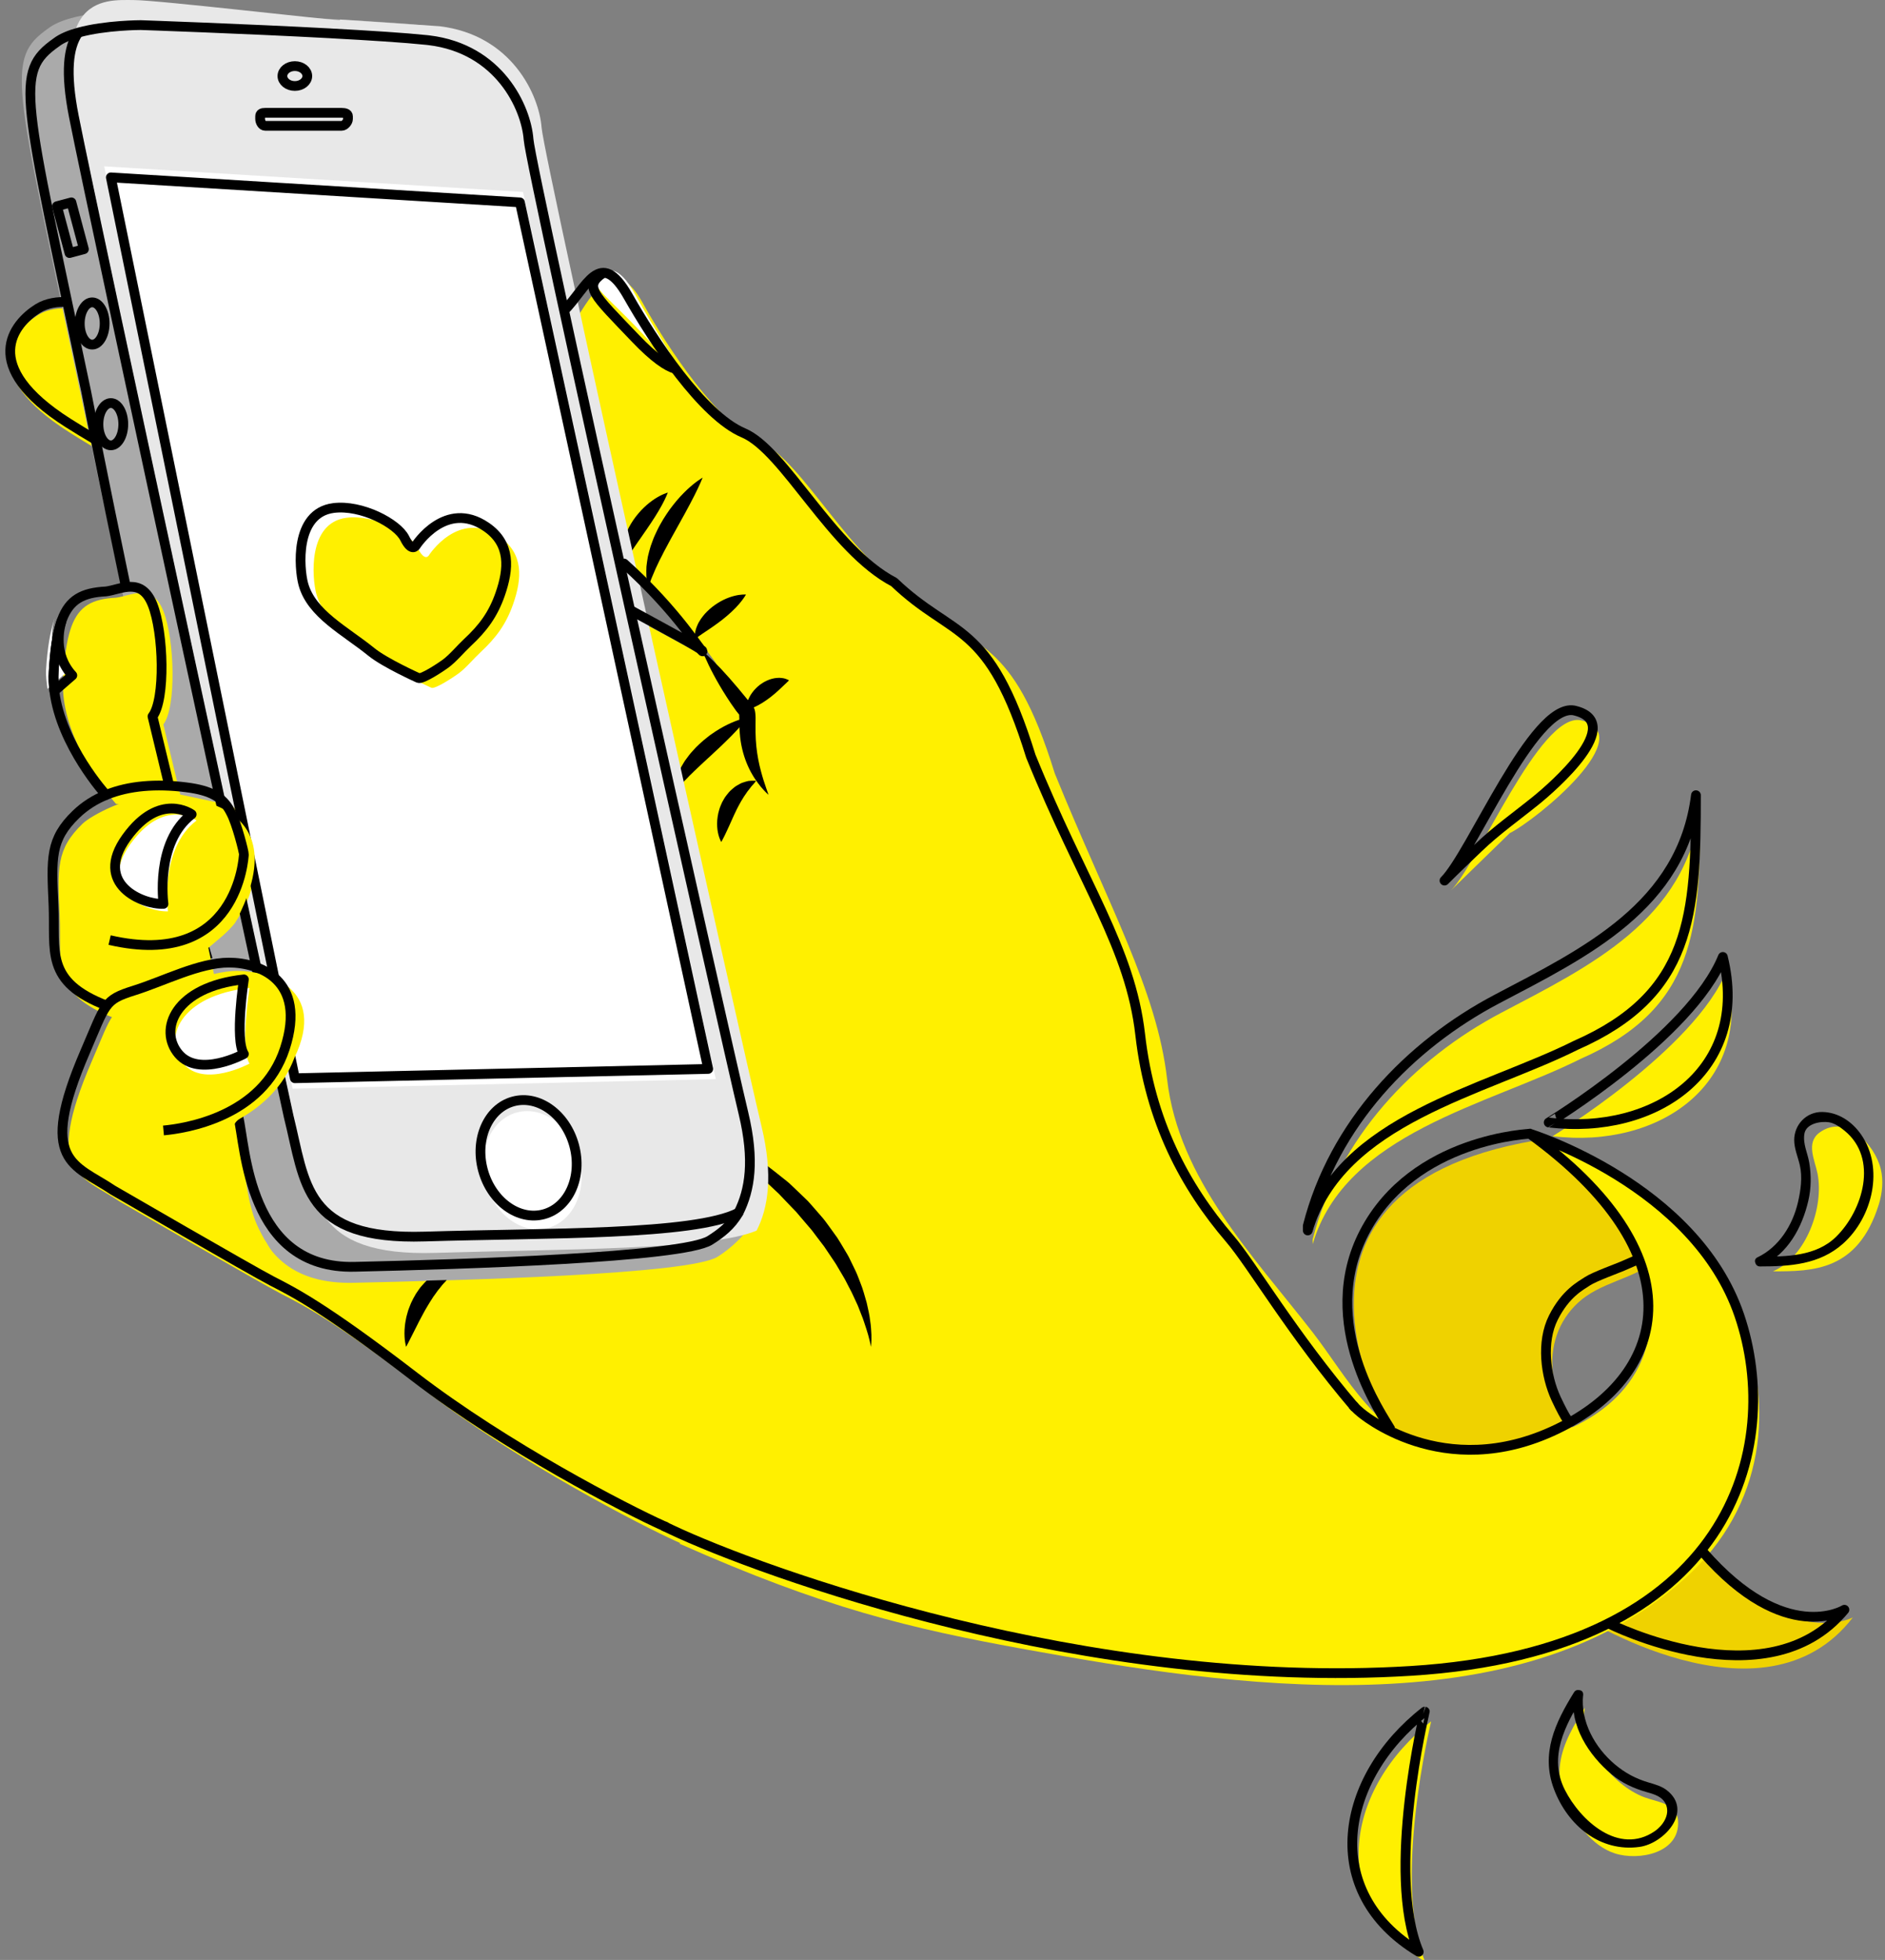 <svg enable-background="new 0 0 579.371 602.301" height="602.301" viewBox="0 0 579.371 602.301" width="579.371" xmlns="http://www.w3.org/2000/svg"><rect x="0" y="0" width="579.371" height="602.301" fill="#808080" stroke="none"/><path d="m484.103 495.594c.74.576 57.804 37.332 85.384 1.453 0 0-23.486 12.645-56.793-31.508z" fill="#efd200"/><path d="m429.158 443.275s-48.877-77.092 42.625-92.775c1.981-.34 8.813 5.936 10.43 7.121 4.725 3.473 9.375 7.137 13.562 11.256 6.151 6.053 21.831 11.988 13.032 18.732-7.225 5.535-17.129 6.512-23.834 12.766-6.065 5.66-8.594 13.385-7.711 21.588.59 5.469 2.605 10.395 5.154 15.219 1.494 2.828 5.566 7.344 1.32 8.641-2.476.756-6.539-.508-9.127-.543-9.185-.127-18.101 2.568-27.222 3.205-1.521.104-5.037 1.014-6.512.316 0-.002-11.717-5.526-11.717-5.526z" fill="#efd200"/><path d="m472.22 349.5c15.396 14.334 35.779 32.506 35.105 55.566-.664 22.66-20.156 35.104-40.758 38.701-8.818 1.541-16.854 1.828-24.207 1.062-19.078-2.75-28.252-21.676-38.916-35.416-18.09-23.303-41.203-46.988-44.718-77.715-3.127-27.389-18.024-53.402-34.545-94.051-13.301-43.035-24.256-36.777-43.036-54.773-19.562-10.174-34.428-41.471-47.388-46.949-12.959-5.477-28.513-28.953-36.337-43.035-7.825-14.086-14.085-4.695-19.564 3.912 0 0-16.403 49.139 18.308 80.225 14.308 12.812 21.935 24.207 24.087 26.986-5.111-3.531-39.162-20.949-45.129-25.832-6.456-5.283-68.663-42.844-70.425-41.922-1.761.924-36.972-21.461-44.602-27.916-7.628-6.455-29.341-11.543-29.341-11.543s-11.55-4.695-19.076 0c-7.528 4.695-18.78 17.998 9.538 35.994 7.891 5.016 18.628 11.125 30.01 17.33l15.442 222.58 25.865 26.104s92.991 41.695 141.741 54.609l-25.445 20.957c44.737 19.848 70.599 25.998 106.575 32.518 62.358 11.305 150.608 24.904 202.659-21.986 49.067-44.207 11.354-122.804-45.843-135.406zm-30.144 95.299c-1.055-.113-2.099-.248-3.123-.406 1.041.136 2.082.271 3.123.406z" fill="#fff000"/><path d="m544.931 390.682c12.15 0 26.078 0 32.507-20.455 1.104-3.518 1.506-7.47.622-11.018-1.864-7.516-10.69-17.061-18.795-11.18-4.323 3.14-1.434 8.525-.629 12.633 2.026 10.303-3.448 25.587-13.705 30.02z" fill="#fff000"/><path d="m403.455 380.916c8-31.307 31.014-55.498 58.049-69.729 27.037-14.23 56.771-28.459 61.039-62.611 0 36.998-1.201 61.189-36.773 76.842-28.461 14.23-72.312 22.768-82.312 56.92v-1.422z" fill="#fff000"/><path d="m530.738 298.273c8.567 34.646-20.67 54.911-53.523 50.877-.001 0 43.634-26.572 53.523-50.877z" fill="#fff000"/><path d="m445.978 273.611c8.367-8.371 27.197-54.396 39.748-52.305 18.83 4.184-13.334 30.541-21.702 34.727z" fill="#fff000"/><path d="m438.011 602.801c-30.555-18.438-24.211-53.441 1.871-73.824 0 0-12.064 49.646-1.871 73.824z" fill="#fff000"/><path d="m195.303 90.596c-5.575-10.174-8.836-6.916-8.836-6.916-5.999 4.26-3.598 3.568 9.89 17.676 5.963 6.232 10.298 11.645 12.88 12.395 0-.001-8.359-12.981-13.934-23.155z" fill="#fff"/><path d="m267.699 413.883s-.056-.338-.195-.953c-.107-.617-.377-1.512-.65-2.641-.337-1.125-.726-2.479-1.268-4.004-.256-.764-.525-1.574-.889-2.406-.328-.838-.673-1.719-1.033-2.637-.858-1.789-1.651-3.758-2.749-5.732-.543-.986-1-2.045-1.617-3.053-.601-1.014-1.213-2.049-1.837-3.102-.588-1.07-1.322-2.082-2.018-3.131-.715-1.037-1.394-2.113-2.128-3.164-.779-1.023-1.564-2.055-2.353-3.086-.779-1.041-1.537-2.104-2.428-3.064-.849-.994-1.697-1.99-2.542-2.98l-1.261-1.488c-.452-.467-.902-.932-1.352-1.395-.902-.924-1.783-1.854-2.652-2.775-.436-.461-.869-.918-1.299-1.373-.446-.438-.91-.854-1.358-1.275-1.814-1.672-3.534-3.336-5.188-4.898-1.746-1.453-3.372-2.871-4.878-4.188-.751-.66-1.483-1.273-2.16-1.895-.717-.564-1.395-1.102-2.033-1.604-1.286-.996-2.384-1.914-3.296-2.658-1.821-1.5-2.841-2.408-2.841-2.408s1.237.535 3.366 1.57c1.062.521 2.364 1.146 3.827 1.912.735.381 1.519.787 2.344 1.215.793.479 1.607 1.014 2.47 1.555 1.722 1.088 3.592 2.271 5.543 3.57 1.867 1.408 3.807 2.944 5.808 4.547.496.406 1.017.793 1.504 1.225.474.449.951.896 1.431 1.352.956.914 1.923 1.838 2.898 2.771.485.469.972.938 1.46 1.414.465.496.91 1.014 1.361 1.527.898 1.031 1.802 2.067 2.704 3.104.926 1.019 1.716 2.147 2.527 3.257.802 1.11 1.6 2.221 2.392 3.319.747 1.131 1.418 2.306 2.102 3.442.671 1.147 1.389 2.248 1.917 3.435.564 1.164 1.118 2.308 1.661 3.427.533 1.118.931 2.278 1.368 3.377.914 2.18 1.441 4.375 2.028 6.342.454 2.016.886 3.846 1.062 5.516.272 1.646.318 3.109.389 4.298.025 1.196.005 2.132-.046 2.771-.035.63-.091.964-.091.964z"/><path d="m215.956 200.094s.629.512 1.646 1.463c1.026.943 2.443 2.328 4.059 4.045s3.43 3.771 5.299 6.004c.476.553.937 1.131 1.41 1.711.479.564.954 1.137 1.422 1.725l.355.439.312.348.825.955.045.059.023.027.08.119c.113.168.215.35.303.535.041.088.089.199.115.27l.047.146.088.297c.091.359.138.668.164.924.061.539.073.969.083 1.396-.001 1.66-.034 3.111-.011 4.574.029 1.451.103 2.863.244 4.23.281 2.732.787 5.285 1.378 7.477.284 1.098.584 2.109.863 3.01.305.885.546 1.686.782 2.332.23.654.411 1.168.534 1.52.12.357.184.549.184.549s-.147-.137-.423-.393c-.262-.268-.689-.635-1.144-1.168-.476-.521-1.041-1.168-1.623-1.965-.583-.793-1.236-1.707-1.837-2.775-1.234-2.115-2.369-4.807-3.074-7.844-.357-1.516-.601-3.115-.722-4.732-.144-1.605-.123-3.275-.149-4.734-.006-.354-.011-.705-.036-.939-.008-.133-.026-.209-.026-.229 0 .006.003.012.006.018l.008.006c.009.025.033.094.055.137.047.098.107.191.179.271l.049.053-.022-.029-.044-.057-.044-.059-.012-.014c-.197-.219.258.281.205.225l-.028-.033-.114-.135-.229-.268-.445-.545-.43-.541-.344-.48c-.933-1.271-1.781-2.545-2.574-3.783-1.597-2.479-2.971-4.857-4.083-6.943-1.115-2.084-1.959-3.877-2.514-5.16-.564-1.276-.835-2.039-.835-2.039z"/><path d="m221.688 258.748s-.229-.354-.475-1.01c-.266-.656-.535-1.607-.695-2.773-.053-.58-.131-1.219-.108-1.889.005-.672.045-1.383.168-2.111.089-.732.285-1.479.506-2.23.22-.754.558-1.49.881-2.227.421-.701.759-1.439 1.285-2.068.5-.641.982-1.27 1.594-1.77.572-.527 1.146-1 1.783-1.344.617-.359 1.18-.699 1.787-.869.588-.197 1.121-.352 1.596-.459.499-.061.939-.07 1.29-.082.706-.018 1.103.037 1.103.037s-.256.355-.694.863c-.221.25-.475.559-.771.863-.265.363-.557.752-.873 1.143-.34.359-.61.85-.932 1.293-.342.422-.619.936-.929 1.43-.336.467-.585 1.031-.9 1.545-.317.512-.556 1.105-.863 1.643-.273.574-.547 1.146-.816 1.711-.238.588-.545 1.141-.776 1.721-.261.564-.509 1.123-.747 1.664-.264.533-.467 1.059-.711 1.539-.438.973-.87 1.812-1.181 2.414-.313.599-.522.966-.522.966z"/><path d="m229.732 220.535s-.322.453-.91 1.17c-.586.723-1.436 1.721-2.485 2.842-1.05 1.123-2.288 2.387-3.638 3.682-.66.664-1.378 1.309-2.079 1.98-.698.676-1.448 1.316-2.145 2.004-.74.646-1.441 1.322-2.141 1.973-.722.643-1.377 1.299-2.049 1.918-.693.607-1.262 1.246-1.883 1.818-.322.279-.591.576-.854.861-.273.283-.538.559-.793.82-.56.512-.913 1.051-1.345 1.502-.208.232-.403.449-.583.648-.156.215-.3.412-.43.592-.53.725-.903 1.166-.903 1.166s-.056-.525-.03-1.492c.01-.246.02-.518.031-.812.03-.289.11-.586.174-.916.161-.637.284-1.434.614-2.172.317-.742.617-1.625 1.095-2.414.468-.797.937-1.693 1.552-2.48.592-.814 1.216-1.658 1.934-2.416.354-.385.699-.789 1.07-1.168l1.144-1.096c.774-.723 1.579-1.398 2.398-2.031.8-.66 1.657-1.207 2.469-1.762 1.649-1.066 3.271-1.932 4.716-2.57 1.445-.641 2.707-1.066 3.618-1.311.443-.141.822-.203 1.065-.264.249-.054.388-.072.388-.072z"/><path d="m215.956 146.789s-.229.592-.665 1.57c-.435.98-1.068 2.359-1.882 3.951-.4.799-.844 1.654-1.319 2.547-.478.887-.98 1.822-1.501 2.791-1.052 1.9-2.173 3.928-3.294 5.953-.6.988-1.083 2.021-1.655 3-.549.986-1.023 1.977-1.559 2.916-.482.953-.93 1.879-1.402 2.756-.41.887-.794 1.732-1.187 2.518-.355.787-.628 1.529-.931 2.189-.318.66-.498 1.252-.677 1.75-.354.992-.615 1.59-.615 1.59s-.173-.588-.371-1.672c-.088-.541-.251-1.219-.233-1.975-.01-.76-.04-1.641.029-2.582.11-.928.236-1.947.431-3.014.255-1.035.517-2.146.874-3.258.185-.551.394-1.104.605-1.664.21-.561.412-1.139.683-1.68.508-1.1 1.024-2.23 1.634-3.293.608-1.068 1.216-2.135 1.904-3.123.647-1.016 1.363-1.959 2.066-2.859.688-.914 1.437-1.732 2.126-2.52.712-.771 1.411-1.475 2.073-2.109 1.338-1.258 2.539-2.219 3.432-2.844.877-.635 1.434-.938 1.434-.938z"/><path d="m205.256 151.375s-.158.436-.47 1.129c-.31.697-.766 1.664-1.363 2.746-.587 1.09-1.312 2.303-2.104 3.561-.191.32-.404.629-.615.945-.204.32-.404.646-.625.961-.428.635-.861 1.279-1.296 1.924-.471.619-.85 1.279-1.311 1.885-.432.621-.827 1.238-1.267 1.82-.39.596-.778 1.168-1.179 1.711-.344.553-.696 1.078-1.044 1.568-.312.496-.585.963-.868 1.383-.297.418-.484.801-.674 1.123-.368.646-.641 1.043-.641 1.043s-.162-.412-.339-1.184c-.074-.381-.224-.873-.221-1.408-.021-.541-.041-1.168-.002-1.846.079-.658.187-1.377.333-2.137.2-.727.42-1.504.704-2.281.315-.75.64-1.547 1.05-2.293.412-.742.839-1.508 1.332-2.207.5-.699.993-1.402 1.555-2.029.529-.652 1.109-1.242 1.684-1.797 1.144-1.113 2.335-2.023 3.414-2.725 1.087-.697 2.062-1.188 2.785-1.479.713-.302 1.162-.413 1.162-.413z"/><path d="m229.28 182.707s-.189.348-.548.871c-.356.533-.882 1.246-1.547 2.018-.664.77-1.46 1.609-2.349 2.426-.435.418-.903.826-1.378 1.227-.462.416-.977.783-1.448 1.189-.496.373-.992.748-1.48 1.117-.238.186-.497.354-.738.525-.235.178-.469.354-.713.512-.479.328-.941.645-1.381.943-.471.287-.848.586-1.259.846-.427.252-.746.518-1.088.746-.343.227-.654.428-.871.625-.473.377-.816.615-.816.615s-.075-.363-.078-1.039c.003-.166.001-.359.013-.566.02-.197.066-.402.108-.631.095-.445.207-.982.427-1.482.211-.508.443-1.096.772-1.615.32-.533.67-1.109 1.096-1.615.411-.531.862-1.059 1.362-1.529.482-.502 1.02-.945 1.557-1.381.549-.432 1.111-.824 1.688-1.184.565-.377 1.163-.674 1.736-.971 1.161-.562 2.306-.973 3.329-1.23 1.021-.262 1.92-.377 2.569-.41.644-.046 1.037-.007 1.037-.007z"/><path d="m229.28 218.244s-.024-.338.049-.871c.06-.541.22-1.271.527-2.08.315-.801.77-1.688 1.403-2.523.309-.424.66-.84 1.054-1.227.369-.41.827-.75 1.257-1.113.459-.332.939-.648 1.429-.924.51-.262 1.013-.504 1.534-.684.531-.17 1.035-.324 1.548-.404.518-.07.997-.123 1.452-.121.465.023.884.068 1.249.129.361.049.694.199.947.283.513.191.784.365.784.365s-.236.26-.612.607c-.187.18-.407.363-.645.605s-.497.488-.772.732c-.273.262-.558.555-.86.816-.304.266-.607.586-.94.848-.324.287-.654.6-1.014.861-.338.311-.713.57-1.074.863-1.471 1.125-3.118 2.162-4.592 2.83-.722.344-1.399.594-1.899.758-.496.17-.825.25-.825.25z"/><path d="m70.381 341.678s.122.479.165 1.346c.012.434.016.959-.036 1.562-.033.604-.137 1.283-.297 2.012-.091.361-.186.739-.284 1.131-.113.387-.261.774-.397 1.184-.248.824-.681 1.622-1.071 2.475-.235.403-.475.813-.717 1.229l-.367.628-.43.593c-.573.797-1.153 1.608-1.834 2.336l-.994 1.11c-.358.341-.715.68-1.07 1.017-.357.332-.712.662-1.062.988-.359.315-.744.591-1.105.882-.738.562-1.422 1.145-2.147 1.589-.713.458-1.388.892-2.01 1.291-.608.421-1.22.716-1.753.992-.532.274-.996.515-1.378.713-.768.384-1.207.603-1.207.603s.404-.279 1.11-.771c.703-.492 1.747-1.13 2.918-2.005.585-.438 1.22-.909 1.891-1.408.682-.484 1.305-1.113 2.015-1.68.344-.297.71-.58 1.049-.9.333-.326.67-.656 1.01-.988.341-.332.685-.666 1.029-1.002l.95-1.088c.669-.697 1.237-1.474 1.799-2.236.595-.738 1.026-1.566 1.53-2.315.208-.397.414-.791.614-1.175.216-.378.401-.762.551-1.146.158-.382.329-.748.464-1.113.121-.368.238-.728.35-1.069.128-.341.174-.687.266-1.003.086-.318.166-.624.208-.916.118-.579.174-1.093.211-1.518.021-.424.051-.763.041-.988.001-.237-.012-.36-.012-.36z"/><ellipse cx="26.159" cy="97.088" fill="#fff" rx="3.914" ry="6.65"/><ellipse cx="32.028" cy="128.775" fill="#fff" rx="3.913" ry="6.65"/><path d="m16.96 59.333h4.693v15.256h-4.693z" fill="#fff" transform="matrix(.966 -.258 .258 .966 -16.625 7.25)"/><ellipse cx="89.927" cy="19.236" fill="#fff" rx="3.911" ry="3.131"/><path d="m107.455 35.113c0 .914-.637 2.061-1.552 2.061h-25.686c-.915 0-1.763-1.146-1.763-2.061v-.686c0-.916.848-1.254 1.763-1.254h25.686c.915 0 1.552.338 1.552 1.254z" fill="#fff"/><path d="m229.545 378.174h-.012c-2.337 3-5.562 5.864-8.942 8.014-8.604 5.479-78.246 7.244-111.884 8.021-33.646.785-32.086-30.021-34.435-39.412-2.347-9.389-50.067-236.434-50.067-236.434-19.715-93.574-22.696-100.233-9.387-109.622 1.749-1.361 4.282-2.417 7.089-3.18 8.473-2.324 19.505-2.343 19.505-2.343s32.439 1.118 59.867 2.596c.106 0 .164.009.164.009l.106.007c11.971.646 22.968 1.348 29.845 2.064.247.025.493.059.74.082 22.135 2.676 30.572 21.148 31.336 31.207.787 10.176 61.813 282.838 67.636 307.096 3.533 14.755 2.065 24.895-1.561 31.895z" fill="#aaa"/><path d="m232.545 378.174h-.012c-13.931 6-60.583 5.663-98.727 6.838-38.143 1.176-37.555-17.014-42.837-38.139 0 0-61.028-281.379-67.602-314.826-2.734-13.906-1.444-21.928 1.538-26.377 4.189-6.256 11.725-5.654 16.183-5.654 7.395 0 59.914 6.158 63.189 6.158h.164l.106-.169 30.585 2.061c22.135 2.676 30.572 21.102 31.336 31.163.787 10.174 61.813 282.815 67.636 307.076 3.535 14.754 2.067 24.869-1.559 31.869z" fill="#e8e8e8"/><ellipse cx="163.453" cy="359.593" fill="#fff" rx="14.867" ry="18.385" transform="matrix(-.965 .261 -.261 -.965 415.223 663.955)"/><path d="m89.928 334.553 130.075-2.936-59.245-272.631-128.731-7.867z" fill="#fff"/><path d="m36.83 292.338c40.113 9.268 41.803-26.039 41.855-26.695.055-.656-4.011-2.969-5.813-6.201l.59-6.674c-2.265-4.117-9.867-2.418-17.671-3.393-9.278-1.162-13.007-2.125-19.962-2.312l-.162-.023s-13.965-15.359-16.069-32.336c-.244-2-.338-4.01-.209-6.033.395-6.594 1.069-11.545 2.256-15.219l.117-.316c.021-.068.046-.127.058-.186.034-.08.058-.15.069-.209l.081-.221c.012-.023.012-.035.012-.035 2.326-6.266 6.418-8.453 13.686-8.812 4.652-.582 11.045-4.65 14.534 4.068 3.488 8.721 4.068 29.65 0 34.883l5.201 21.541 15.903 3.398 4.666 5.168" fill="#fff000"/><path d="m20.201 206.834-5.604 4.869c-.244-2-.559-3.998-.43-6.021.395-6.594 1.29-11.557 2.477-15.23l.175-.502c-.629 2.034-2.685 10.302 3.382 16.884z" fill="#fff"/><g fill="none" stroke="#000" stroke-linejoin="round" stroke-miterlimit="10"><g stroke-width="3"><path d="m173.189 95.652c7.125-7 11.125-19.998 19.839-4.65 7.768 13.684 22.833 36.682 35.488 42.031 12.658 5.35 27.177 35.918 46.282 45.854 18.341 17.576 29.04 11.465 42.034 53.496 8.066 19.848 15.707 34.559 21.715 47.652 6.008 13.092 10.381 24.566 11.908 37.939 3.057 26.746 13.756 46.613 27.512 62.664 6.869 8.014 19.142 29.201 38.57 51.998"/><path d="m193.331 187.264c11.34 6.197 22.625 12.209 22.625 12.83 0 1.146-7.371-11.889-24.155-26.92l-.736.039"/><path d="m29.517 135.209c-3.117-1.84-6.004-3.596-8.579-5.232-27.657-17.577-16.667-30.569-9.315-35.155 2.803-1.748 6.178-2.164 9.28-2.008"/><path d="m185.256 83.959c-5.856 4.162-3.106 6.26 10.066 20.037 5.821 6.088 9.65 8.6 12.173 9.332"/><path d="m494.658 498.988s48.467 24.479 72.238-4.307c0 0-18.173 11.311-43.478-17.729"/><path d="m470.726 348.379s-36.245 1.191-51.396 30.35c-14.539 27.982 5.682 56.322 8.125 60.6"/><path d="m401.955 376.707c8-31.305 31.156-55.496 58.195-69.727 27.034-14.23 56.844-28.461 61.112-62.611 0 36.998-1.311 61.189-36.885 76.842-28.461 14.23-72.424 22.768-82.424 56.92z"/><path d="m529.531 294.066c8.565 34.645-20.67 54.911-53.523 50.877-.003 0 43.634-26.572 53.523-50.877z"/><path d="m436.062 599.801c-30.556-18.438-24.212-53.441 1.87-73.824.001 0-12.063 49.646-1.87 73.824z"/><path d="m503.417 387.029s-3.211 1.396-4.816 2.094c-1.604.699-8.588 3.211-10.682 4.607s-6.701 3.697-10.471 11.17c-3.771 7.471-2.443 17.871.838 24.922s4.258 7.398 4.258 7.398"/><path d="m443.978 270.611c8.367-8.371 27.197-54.396 39.748-52.305 16.476 3.66-6.645 23.645-11.582 27.643-6.079 4.923-12.146 9.17-17.807 14.605-3.468 3.333-6.959 6.656-10.359 10.057z"/><path d="m38.571 179.777c-6.361-30.199-12.136-59.693-12.136-59.693-19.259-91.396-22.171-97.846-9.172-107.018 1.708-1.33 4.185-2.336 6.924-3.08 8.275-2.271 19.051-2.275 19.051-2.275s31.685 1.098 58.475 2.543c.103 0 .161.01.161.01l.104.012c11.692.629 22.432 1.316 29.15 2.016.24.023.48.057.722.082 21.619 2.611 29.862 20.656 30.607 30.48.769 9.938 60.377 275.617 66.062 299.31 3.451 14.41 2.018 23.511-1.523 30.511h-.013c-2.279 4-5.433 6.368-8.734 8.466-8.402 5.354-76.425 7.396-109.278 8.153-32.865.769-33.442-36.967-35.734-46.14"/><path d="m226.455 372.674h.527c-13.605 7-59.172 6.174-96.429 7.319-37.255 1.146-36.682-16.298-41.84-36.931 0 0-59.608-274.672-66.027-307.34-2.671-13.586-1.682-21.134 1.23-25.479"/><ellipse cx="28.34" cy="99.408" rx="3.822" ry="6.496"/><ellipse cx="34.072" cy="130.359" rx="3.822" ry="6.496"/><path d="m19.361 62.534h4.587v14.902h-4.587z" transform="matrix(.966 -.258 .258 .966 -17.325 7.957)"/><ellipse cx="90.625" cy="23.369" rx="3.82" ry="3.057"/><path d="m106.955 36.568c0 .879-.991 2.105-1.971 2.105h-23.452c-.979 0-1.577-1.227-1.577-2.105v-.816c0-.879.598-1.078 1.577-1.078h23.452c.979 0 1.971.199 1.971 1.078z"/><path d="m176.475 352.006c2.594 9.576-1.58 19.035-9.319 21.131-7.741 2.098-16.119-3.965-18.713-13.537-2.592-9.574 1.581-19.035 9.321-21.133 7.742-2.096 16.117 3.967 18.711 13.539z"/><path d="m90.625 331.348 127.05-2.866-57.867-266.287-125.736-7.685z"/></g><path d="m60.57 287.105 2.333 8" stroke-width="5"/></g><path d="m540.931 389.182c9.229-.004 18.312-.574 25.525-6.99 9.137-8.127 12.715-23.334 5.547-33.577-2.77-3.96-6.963-6.796-11.852-6.899-4.974-.105-8.703 3.938-8.687 8.659.01 2.59 1.15 5.194 1.726 7.688.854 3.715.268 7.781-.578 11.428-1.621 6.994-5.834 13.746-12.438 16.898-1.746.834-.223 3.42 1.515 2.59 7.846-3.744 12.215-11.781 14.11-19.963.896-3.861.938-7.854.283-11.75-.502-2.992-1.994-5.716-1.488-8.838.523-3.234 5.127-3.939 7.554-3.55 1.789.29 3.448 1.499 4.805 2.604 10.408 8.49 5.678 24.432-2.615 32.586-6.146 6.047-15.367 6.109-23.403 6.113-1.937.003-1.937 3.003-.004 3.001z"/><path d="m487.085 524.805c-6.41 10.321-13.76 22.153.227 38.405 2.404 2.795 5.554 5.219 9.029 6.343 7.369 2.379 20.135-.083 19.414-10.065-.385-5.332-6.486-5.719-10.397-7.199-9.821-3.721-19.917-16.434-18.273-27.484z" fill="#fff000"/><path d="m483.791 520.048c-5.789 9.331-10.303 18.817-6.156 29.787 4.209 11.137 14.166 19.4 26.283 17.727 7.537-1.042 16.637-11.014 8.367-17.438-1.588-1.234-3.672-1.8-5.568-2.359-3.928-1.159-7.201-2.902-10.35-5.544-6.174-5.179-10.652-13.229-9.781-21.416.205-1.923-2.797-1.901-3 0-1.025 9.639 4.625 18.477 11.758 24.458 3.131 2.625 6.689 4.273 10.576 5.396 2.465.711 5.201 1.393 6.203 4.08 1.158 3.103-1.127 6.354-3.523 7.994-11.043 7.56-22.891-3.312-27.639-12.726-5.08-10.072.082-19.841 5.42-28.447 1.023-1.647-1.575-3.153-2.59-1.512z"/><path d="m131.825 170.646s9.149-14.271 21.63-5.723c7.581 5.192 7.007 12.868 4.25 20.75-2.168 6.195-5.277 10.359-10 14.75-2.097 1.949-4.494 4.869-6.804 6.564-1.16.852-7.152 4.884-8.311 4.363 0 0-10.271-4.612-14.46-8.02-7.965-6.48-18.468-11.673-20.925-20.908-1.248-4.691-2.75-21.75 9.281-23.306 8.61-1.113 19.641 4.752 21.877 9.246 2.237 4.495 3.462 2.284 3.462 2.284z" fill="#fff000"/><path d="m127.825 167.646s9.149-14.271 21.63-5.723c7.581 5.192 7.007 12.868 4.25 20.75-2.168 6.195-5.277 10.359-10 14.75-2.097 1.949-4.494 4.869-6.804 6.564-1.16.852-7.152 4.884-8.311 4.363 0 0-10.271-4.612-14.46-8.02-7.965-6.48-18.468-11.673-20.925-20.908-1.248-4.691-2.75-21.75 9.281-23.306 8.61-1.113 19.641 4.752 21.877 9.246 2.237 4.495 3.462 2.284 3.462 2.284z" fill="none" stroke="#000" stroke-linejoin="round" stroke-miterlimit="10" stroke-width="3"/><path d="m81.823 381.73c-2.141-2.816-16.682-33.064-8.1-37.945 6.844-3.893 13.424-9.812 16.755-18.682 10.26-21.418-8.141-26.744-17.442-26.744s-20.347 5.812-29.648 8.721c-9.303 2.905-8.721 4.067-15.233 19.185-14.855 34.479-3.371 34.883 8.72 43.021 0 0 43.139 24.998 49.533 28.307 6.396 3.309 15.696 7.738 44.434 29.83 28.736 22.092 66.024 41.275 77.651 46.508s28.062-23.781 41.286-24.873c129.917-10.695-160.503-54.667-160.503-54.667" fill="#fff000"/><path d="m76.685 303.594s-2.905 18.602 0 23.254c0 0-13.951 7.561-20.346 0-6.395-7.559-1.163-20.93 20.346-23.254z" fill="#fff"/><path d="m34.958 312.789c-19.488-7.498-15.988-16.918-16.628-31.449-.638-14.535-1.104-20.348 7.035-28.197 2.72-2.627 14.012-8.521 22.086-8.475 0 0 47.126-3.029 24.833 38.869-1.948 2.66-8.234 7.732-8.234 7.732l2.692 12.699c0 .001-26.146 3.69-31.784 8.821z" fill="#fff000"/><path d="m51.623 280.053s-2.67-19.186 8.787-27.91c0 0-9.885-7.266-20.349 7.268-10.463 14.532 5.105 20.935 11.562 20.642z" fill="#fff"/><g fill="none" stroke="#000" stroke-linejoin="round" stroke-miterlimit="10" stroke-width="3"><path d="m22.226 207.545-5.524 4.803c-.241-1.973-.333-3.955-.207-5.949.39-6.5 1.055-11.383 2.225-15.006l.171-.492c-.62 2.005-2.648 10.156 3.335 16.644z"/><path d="m50.248 347.395c6.242-.57 30.442-4.012 37.32-25.219 6.877-21.207-8.024-26.365-17.195-26.365s-20.061 5.732-29.232 8.598c-9.168 2.864-8.597 4.014-15.018 18.914-14.646 33.993-3.322 34.391 8.599 42.413 0 0 42.529 24.646 48.835 27.906 6.304 3.263 15.474 7.632 43.806 29.409 28.331 21.779 65.095 40.693 76.557 45.854.304.137.618.275.943.42"/><path d="m52.001 241.393-5.129-21.238c4.013-5.158 3.439-25.793 0-34.391-3.439-8.596-9.743-4.584-14.329-4.012-7.164.355-11.199 2.51-13.491 8.689 0 0 0 .012-.013.035l-.079.217c-.012.057-.036.127-.07.207-.011.057-.034.113-.056.182l-.115.311c-1.17 3.623-1.835 8.506-2.225 15.006-.126 1.994-.034 3.977.207 5.949 2.074 16.736 15.842 31.879 15.842 31.879l.16.021c6.947-2.83 15.338-3.459 24.486-2.314 7.692.963 11.222 3.117 13.458 7.176l.323.621c1.777 3.186 4.038 12.189 3.986 12.836-.053.648-1.72 35.457-41.268 26.32"/><path d="m32.831 309.051c-19.212-7.395-15.764-16.678-16.393-31.008-.63-14.33-1.09-20.061 6.935-27.799 2.683-2.59 5.823-4.574 9.331-5.996"/><path d="m74.958 300.969s-2.866 18.342 0 22.926c0 0-13.756 7.453-20.061 0-6.305-7.452-1.147-20.633 20.061-22.926z"/><path d="m50.248 277.76s-2.633-18.912 8.662-27.516c0 0-9.744-7.164-20.061 7.166-10.316 14.328 5.03 20.641 11.399 20.35z"/><path d="m203.918 468.906 2.354 1.125c27.687 13.129 128.28 49.602 227.386 43.441 99.102-6.156 114.613-69.1 100.942-109.252-13.67-40.15-64.436-55.844-64.436-55.844 50.906 36.928 43.572 73.842 8.387 90.783-35.186 16.938-60.514-5.211-60.514-5.211s-1.283-1.043-2.324-2.283"/></g><path d="m131.128 393.534c-.471.454-.917.944-1.361 1.45-.761.773-1.292 1.721-1.928 2.602-.555.926-1.062 1.877-1.502 2.836-.207.482-.399.969-.578 1.451-.193.477-.354.957-.479 1.438-.131.48-.276.945-.386 1.41-.093.471-.188.928-.262 1.373-.173.891-.225 1.75-.289 2.531-.076 1.58.019 2.898.173 3.82.13.92.306 1.436.306 1.436s.26-.479.677-1.279c.414-.805 1.002-1.934 1.652-3.254.35-.652.668-1.373 1.065-2.102.184-.369.372-.746.564-1.133.218-.373.407-.766.616-1.154.377-.801.879-1.557 1.281-2.377.474-.775.913-1.584 1.402-2.355l.74-1.145.359-.576.398-.537c.269-.354.521-.719.767-1.084.234-.379.552-.664.804-1.01.266-.334.535-.654.782-.994.253-.332.561-.586.818-.893.194-.211.381-.424.566-.633z"/></svg>